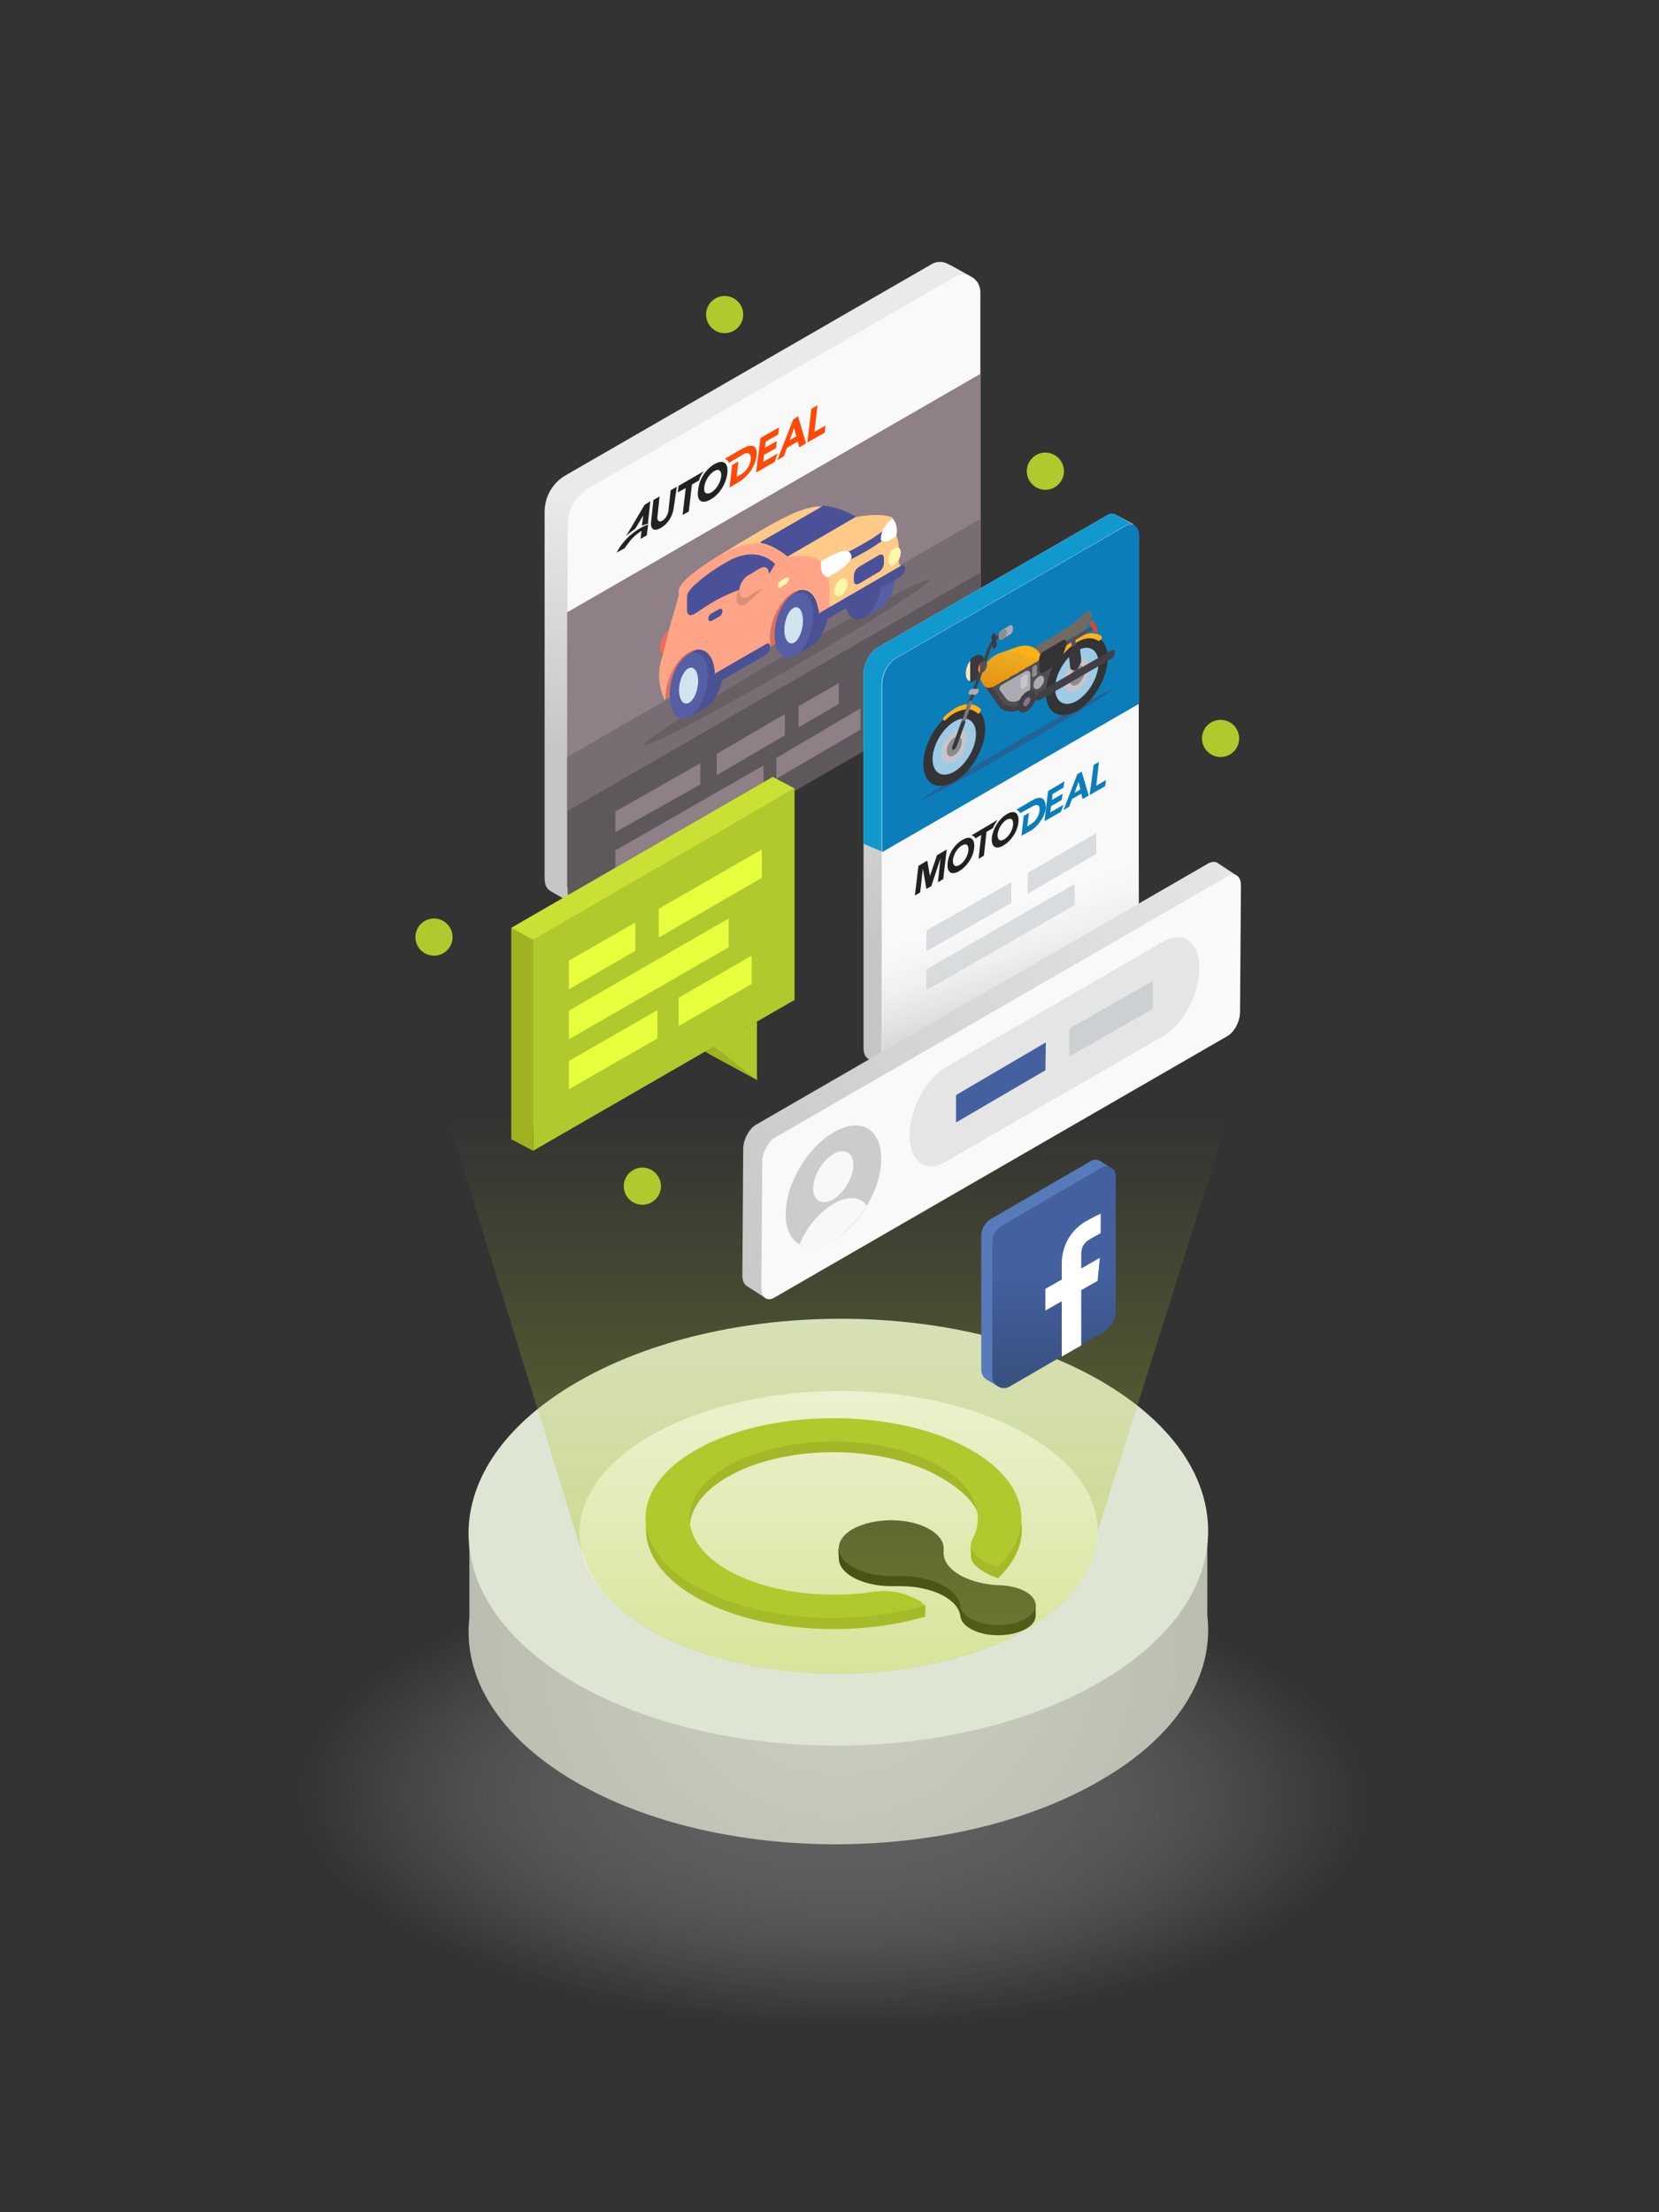 <?xml version="1.0" encoding="utf-8"?>
<!-- Generator: Adobe Illustrator 21.0.2, SVG Export Plug-In . SVG Version: 6.00 Build 0)  -->
<svg version="1.1" id="Layer_1" xmlns="http://www.w3.org/2000/svg" xmlns:xlink="http://www.w3.org/1999/xlink" x="0px" y="0px"
	 viewBox="0 0 375 500" style="enable-background:new 0 0 375 500;" xml:space="preserve">
<rect x="0" y="0" width="375" height="500" fill="#333333" stroke="none"/>
<style type="text/css">
	.st0{fill:url(#SVGID_1_);}
	.st1{fill:url(#SVGID_2_);}
	.st2{fill:#DFE5D3;}
	.st3{fill:#FDFEFF;}
	.st4{fill:#9FAF27;}
	.st5{fill:#070707;}
	.st6{fill:#B0C92C;}
	.st7{fill:#353534;}
	.st8{fill:url(#SVGID_3_);}
	.st9{fill:#A0B21F;}
	.st10{fill:url(#SVGID_4_);}
	.st11{fill:#F9F9F9;}
	.st12{fill:#8E8086;}
	.st13{fill:#776D72;}
	.st14{fill:#5E575B;}
	.st15{fill:#FE677D;}
	.st16{fill:#222222;}
	.st17{fill:#FF4906;}
	.st18{opacity:0.62;fill:#5E575B;}
	.st19{fill:#DB7163;}
	.st20{fill:#ED6C5F;}
	.st21{fill:#4A5195;}
	.st22{fill:#565EA4;}
	.st23{fill:#D1E3ED;}
	.st24{fill:#E9D7A5;}
	.st25{fill:#FFC988;}
	.st26{fill:#FFA486;}
	.st27{fill:#4A5198;}
	.st28{opacity:0.2;fill:#403F3D;enable-background:new    ;}
	.st29{fill:#FFF7A9;}
	.st30{fill:#FFFFFF;}
	.st31{fill:url(#SVGID_5_);}
	.st32{fill:#1199CE;}
	.st33{fill:#0B7EB9;}
	.st34{opacity:0.5;fill:#3F4572;}
	.st35{fill:#343335;}
	.st36{fill:#4F4E51;}
	.st37{fill:#423F47;}
	.st38{fill:#726A61;}
	.st39{clip-path:url(#SVGID_7_);fill:#F38D07;}
	.st40{clip-path:url(#SVGID_7_);fill:#F38E07;}
	.st41{clip-path:url(#SVGID_7_);fill:#F48F08;}
	.st42{clip-path:url(#SVGID_7_);fill:#F49008;}
	.st43{clip-path:url(#SVGID_7_);fill:#F49108;}
	.st44{clip-path:url(#SVGID_7_);fill:#F59209;}
	.st45{clip-path:url(#SVGID_7_);fill:#F59309;}
	.st46{clip-path:url(#SVGID_7_);fill:#F5940A;}
	.st47{clip-path:url(#SVGID_7_);fill:#F6950A;}
	.st48{clip-path:url(#SVGID_7_);fill:#F6970B;}
	.st49{clip-path:url(#SVGID_7_);fill:#F6980B;}
	.st50{clip-path:url(#SVGID_7_);fill:#F7990B;}
	.st51{clip-path:url(#SVGID_7_);fill:#F79A0C;}
	.st52{clip-path:url(#SVGID_7_);fill:#F79B0C;}
	.st53{clip-path:url(#SVGID_7_);fill:#F89C0D;}
	.st54{clip-path:url(#SVGID_7_);fill:#F89D0D;}
	.st55{clip-path:url(#SVGID_7_);fill:#F89E0D;}
	.st56{clip-path:url(#SVGID_7_);fill:#F99F0E;}
	.st57{clip-path:url(#SVGID_7_);fill:#F9A00E;}
	.st58{clip-path:url(#SVGID_7_);fill:#F9A10F;}
	.st59{clip-path:url(#SVGID_7_);fill:#FAA20F;}
	.st60{clip-path:url(#SVGID_7_);fill:#FAA30F;}
	.st61{clip-path:url(#SVGID_7_);fill:#FBA410;}
	.st62{clip-path:url(#SVGID_7_);fill:#FBA510;}
	.st63{clip-path:url(#SVGID_7_);fill:#FBA611;}
	.st64{clip-path:url(#SVGID_7_);fill:#FCA711;}
	.st65{clip-path:url(#SVGID_7_);fill:#FCA811;}
	.st66{clip-path:url(#SVGID_7_);fill:#FCA912;}
	.st67{clip-path:url(#SVGID_7_);fill:#FDAA12;}
	.st68{clip-path:url(#SVGID_7_);fill:#FDAB13;}
	.st69{clip-path:url(#SVGID_7_);fill:#FDAC13;}
	.st70{clip-path:url(#SVGID_7_);fill:#FEAD13;}
	.st71{clip-path:url(#SVGID_7_);fill:#FEAE14;}
	.st72{clip-path:url(#SVGID_7_);fill:#FEAF14;}
	.st73{clip-path:url(#SVGID_7_);fill:#FFB015;}
	.st74{clip-path:url(#SVGID_7_);fill:#FFB115;}
	.st75{fill:#F4E9B8;}
	.st76{fill:#3B383F;}
	.st77{opacity:0.6;}
	.st78{fill:#C6C4CC;}
	.st79{fill:#8C8C8C;}
	.st80{fill:#FFB115;}
	.st81{fill:#ACAAB2;}
	.st82{fill:#FF8F15;}
	.st83{fill:#544F5B;}
	.st84{fill:#38353D;}
	.st85{fill:#7D7A84;}
	.st86{fill:#797684;}
	.st87{fill:#E0452B;}
	.st88{fill:#212120;}
	.st89{opacity:0.4;fill:#A7B3B7;}
	.st90{fill:url(#SVGID_8_);}
	.st91{fill:#E8FF3E;}
	.st92{fill:#CBE034;}
	.st93{fill:url(#SVGID_9_);}
	.st94{fill:#E5E5E5;}
	.st95{fill:#44609F;}
	.st96{fill:#CCCCCC;}
	.st97{fill:#F7F8F9;}
	.st98{fill:#567ABA;}
	.st99{fill:url(#SVGID_10_);}
	.st100{fill:url(#SVGID_11_);}
	.st101{clip-path:url(#SVGID_13_);fill:#FFA113;}
	.st102{clip-path:url(#SVGID_13_);fill:#FFA012;}
	.st103{clip-path:url(#SVGID_13_);fill:#FF9F12;}
	.st104{clip-path:url(#SVGID_13_);fill:#FF9E11;}
	.st105{clip-path:url(#SVGID_13_);fill:#FF9D11;}
	.st106{clip-path:url(#SVGID_13_);fill:#FF9C10;}
	.st107{clip-path:url(#SVGID_13_);fill:#FF9B10;}
	.st108{clip-path:url(#SVGID_13_);fill:#FF9A0F;}
	.st109{clip-path:url(#SVGID_13_);fill:#FF990E;}
	.st110{clip-path:url(#SVGID_13_);fill:#FF980E;}
	.st111{clip-path:url(#SVGID_13_);fill:#FF970D;}
	.st112{clip-path:url(#SVGID_13_);fill:#FF950D;}
	.st113{clip-path:url(#SVGID_13_);fill:#FF940C;}
	.st114{clip-path:url(#SVGID_13_);fill:#FF930C;}
	.st115{clip-path:url(#SVGID_13_);fill:#FF920B;}
	.st116{clip-path:url(#SVGID_13_);fill:#FF910A;}
	.st117{clip-path:url(#SVGID_13_);fill:#FF900A;}
	.st118{clip-path:url(#SVGID_13_);fill:#FF8F09;}
	.st119{clip-path:url(#SVGID_13_);fill:#FF8E09;}
	.st120{clip-path:url(#SVGID_13_);fill:#FF8D08;}
	.st121{clip-path:url(#SVGID_13_);fill:#FF8C08;}
	.st122{clip-path:url(#SVGID_13_);fill:#FF8B07;}
	.st123{clip-path:url(#SVGID_15_);fill:#FFA113;}
	.st124{clip-path:url(#SVGID_15_);fill:#FFA012;}
	.st125{clip-path:url(#SVGID_15_);fill:#FF9F12;}
	.st126{clip-path:url(#SVGID_15_);fill:#FF9E11;}
	.st127{clip-path:url(#SVGID_15_);fill:#FF9D11;}
	.st128{clip-path:url(#SVGID_15_);fill:#FF9C10;}
	.st129{clip-path:url(#SVGID_15_);fill:#FF9B10;}
	.st130{clip-path:url(#SVGID_15_);fill:#FF9A0F;}
	.st131{clip-path:url(#SVGID_15_);fill:#FF990E;}
	.st132{clip-path:url(#SVGID_15_);fill:#FF980E;}
	.st133{clip-path:url(#SVGID_15_);fill:#FF970D;}
	.st134{clip-path:url(#SVGID_15_);fill:#FF950D;}
	.st135{clip-path:url(#SVGID_15_);fill:#FF940C;}
	.st136{clip-path:url(#SVGID_15_);fill:#FF930C;}
	.st137{clip-path:url(#SVGID_15_);fill:#FF920B;}
	.st138{clip-path:url(#SVGID_15_);fill:#FF910A;}
	.st139{clip-path:url(#SVGID_15_);fill:#FF900A;}
	.st140{clip-path:url(#SVGID_15_);fill:#FF8F09;}
	.st141{clip-path:url(#SVGID_15_);fill:#FF8E09;}
	.st142{clip-path:url(#SVGID_15_);fill:#FF8D08;}
	.st143{clip-path:url(#SVGID_15_);fill:#FF8C08;}
	.st144{clip-path:url(#SVGID_15_);fill:#FF8B07;}
	.st145{fill:#FFBE2C;}
	.st146{opacity:0.3;fill:url(#SVGID_16_);}
	.st147{opacity:0.3;}
	.st148{clip-path:url(#SVGID_18_);fill:#C16000;}
	.st149{clip-path:url(#SVGID_20_);fill:#C6C6C6;}
	.st150{clip-path:url(#SVGID_20_);fill:#C7C7C7;}
	.st151{clip-path:url(#SVGID_20_);fill:#C8C8C8;}
	.st152{clip-path:url(#SVGID_20_);fill:#C9C9C9;}
	.st153{clip-path:url(#SVGID_20_);fill:#CACACA;}
	.st154{clip-path:url(#SVGID_20_);fill:#CBCBCB;}
	.st155{clip-path:url(#SVGID_20_);fill:#CCCCCC;}
	.st156{clip-path:url(#SVGID_20_);fill:#CDCDCD;}
	.st157{clip-path:url(#SVGID_20_);fill:#CECECE;}
	.st158{clip-path:url(#SVGID_20_);fill:#CFCFCF;}
	.st159{clip-path:url(#SVGID_20_);fill:#D0D0D0;}
	.st160{clip-path:url(#SVGID_20_);fill:#D1D1D1;}
	.st161{clip-path:url(#SVGID_20_);fill:#D2D2D2;}
	.st162{clip-path:url(#SVGID_20_);fill:#D3D3D3;}
	.st163{clip-path:url(#SVGID_20_);fill:#D4D4D4;}
	.st164{clip-path:url(#SVGID_20_);fill:#D5D5D5;}
	.st165{clip-path:url(#SVGID_20_);fill:#D6D6D6;}
	.st166{clip-path:url(#SVGID_20_);fill:#D7D7D7;}
	.st167{clip-path:url(#SVGID_20_);fill:#D9D9D9;}
	.st168{clip-path:url(#SVGID_20_);fill:#DADADA;}
	.st169{clip-path:url(#SVGID_20_);fill:#DBDBDB;}
	.st170{clip-path:url(#SVGID_20_);fill:#DCDCDC;}
	.st171{clip-path:url(#SVGID_20_);fill:#DDDDDD;}
	.st172{clip-path:url(#SVGID_20_);fill:#DEDEDE;}
	.st173{clip-path:url(#SVGID_20_);fill:#DFDFDF;}
	.st174{clip-path:url(#SVGID_20_);fill:#E0E0E0;}
	.st175{clip-path:url(#SVGID_20_);fill:#E1E1E1;}
	.st176{clip-path:url(#SVGID_20_);fill:#E2E2E2;}
	.st177{clip-path:url(#SVGID_20_);fill:#E3E3E3;}
	.st178{clip-path:url(#SVGID_20_);fill:#E4E4E4;}
	.st179{clip-path:url(#SVGID_20_);fill:#E5E5E5;}
	.st180{clip-path:url(#SVGID_20_);fill:#E6E6E6;}
	.st181{clip-path:url(#SVGID_20_);fill:#E7E7E7;}
	.st182{clip-path:url(#SVGID_20_);fill:#E8E8E8;}
	.st183{clip-path:url(#SVGID_20_);fill:#E9E9E9;}
	.st184{clip-path:url(#SVGID_20_);fill:#EAEAEA;}
	.st185{clip-path:url(#SVGID_22_);fill:#FFA113;}
	.st186{clip-path:url(#SVGID_22_);fill:#FFA012;}
	.st187{clip-path:url(#SVGID_22_);fill:#FF9F12;}
	.st188{clip-path:url(#SVGID_22_);fill:#FF9E11;}
	.st189{clip-path:url(#SVGID_22_);fill:#FF9D11;}
	.st190{clip-path:url(#SVGID_22_);fill:#FF9C10;}
	.st191{clip-path:url(#SVGID_22_);fill:#FF9B10;}
	.st192{clip-path:url(#SVGID_22_);fill:#FF9A0F;}
	.st193{clip-path:url(#SVGID_22_);fill:#FF990E;}
	.st194{clip-path:url(#SVGID_22_);fill:#FF980E;}
	.st195{clip-path:url(#SVGID_22_);fill:#FF970D;}
	.st196{clip-path:url(#SVGID_22_);fill:#FF950D;}
	.st197{clip-path:url(#SVGID_22_);fill:#FF940C;}
	.st198{clip-path:url(#SVGID_22_);fill:#FF930C;}
	.st199{clip-path:url(#SVGID_22_);fill:#FF920B;}
	.st200{clip-path:url(#SVGID_22_);fill:#FF910A;}
	.st201{clip-path:url(#SVGID_22_);fill:#FF900A;}
	.st202{clip-path:url(#SVGID_22_);fill:#FF8F09;}
	.st203{clip-path:url(#SVGID_22_);fill:#FF8E09;}
	.st204{clip-path:url(#SVGID_22_);fill:#FF8D08;}
	.st205{clip-path:url(#SVGID_22_);fill:#FF8C08;}
	.st206{clip-path:url(#SVGID_22_);fill:#FF8B07;}
	.st207{fill:#A2A3A2;}
	.st208{clip-path:url(#SVGID_24_);fill:#C6C6C6;}
	.st209{clip-path:url(#SVGID_24_);fill:#C7C7C7;}
	.st210{clip-path:url(#SVGID_24_);fill:#C8C8C8;}
	.st211{clip-path:url(#SVGID_24_);fill:#C9C9C9;}
	.st212{clip-path:url(#SVGID_24_);fill:#CACACA;}
	.st213{clip-path:url(#SVGID_24_);fill:#CBCBCB;}
	.st214{clip-path:url(#SVGID_24_);fill:#CCCCCC;}
	.st215{clip-path:url(#SVGID_24_);fill:#CDCDCD;}
	.st216{clip-path:url(#SVGID_24_);fill:#CECECE;}
	.st217{clip-path:url(#SVGID_24_);fill:#CFCFCF;}
	.st218{clip-path:url(#SVGID_24_);fill:#D0D0D0;}
	.st219{clip-path:url(#SVGID_24_);fill:#D1D1D1;}
	.st220{clip-path:url(#SVGID_24_);fill:#D2D2D2;}
	.st221{clip-path:url(#SVGID_24_);fill:#D3D3D3;}
	.st222{clip-path:url(#SVGID_24_);fill:#D4D4D4;}
	.st223{clip-path:url(#SVGID_24_);fill:#D5D5D5;}
	.st224{clip-path:url(#SVGID_24_);fill:#D6D6D6;}
	.st225{clip-path:url(#SVGID_24_);fill:#D7D7D7;}
	.st226{clip-path:url(#SVGID_24_);fill:#D9D9D9;}
	.st227{clip-path:url(#SVGID_24_);fill:#DADADA;}
	.st228{clip-path:url(#SVGID_24_);fill:#DBDBDB;}
	.st229{clip-path:url(#SVGID_24_);fill:#DCDCDC;}
	.st230{clip-path:url(#SVGID_24_);fill:#DDDDDD;}
	.st231{clip-path:url(#SVGID_24_);fill:#DEDEDE;}
	.st232{clip-path:url(#SVGID_24_);fill:#DFDFDF;}
	.st233{clip-path:url(#SVGID_24_);fill:#E0E0E0;}
	.st234{clip-path:url(#SVGID_24_);fill:#E1E1E1;}
	.st235{clip-path:url(#SVGID_24_);fill:#E2E2E2;}
	.st236{clip-path:url(#SVGID_24_);fill:#E3E3E3;}
	.st237{clip-path:url(#SVGID_24_);fill:#E4E4E4;}
	.st238{clip-path:url(#SVGID_24_);fill:#E5E5E5;}
	.st239{clip-path:url(#SVGID_24_);fill:#E6E6E6;}
	.st240{clip-path:url(#SVGID_24_);fill:#E7E7E7;}
	.st241{clip-path:url(#SVGID_24_);fill:#E8E8E8;}
	.st242{clip-path:url(#SVGID_24_);fill:#E9E9E9;}
	.st243{clip-path:url(#SVGID_24_);fill:#EAEAEA;}
	.st244{clip-path:url(#SVGID_26_);fill:#FFA113;}
	.st245{clip-path:url(#SVGID_26_);fill:#FFA012;}
	.st246{clip-path:url(#SVGID_26_);fill:#FF9F12;}
	.st247{clip-path:url(#SVGID_26_);fill:#FF9E11;}
	.st248{clip-path:url(#SVGID_26_);fill:#FF9D11;}
	.st249{clip-path:url(#SVGID_26_);fill:#FF9C10;}
	.st250{clip-path:url(#SVGID_26_);fill:#FF9B10;}
	.st251{clip-path:url(#SVGID_26_);fill:#FF9A0F;}
	.st252{clip-path:url(#SVGID_26_);fill:#FF990E;}
	.st253{clip-path:url(#SVGID_26_);fill:#FF980E;}
	.st254{clip-path:url(#SVGID_26_);fill:#FF970D;}
	.st255{clip-path:url(#SVGID_26_);fill:#FF950D;}
	.st256{clip-path:url(#SVGID_26_);fill:#FF940C;}
	.st257{clip-path:url(#SVGID_26_);fill:#FF930C;}
	.st258{clip-path:url(#SVGID_26_);fill:#FF920B;}
	.st259{clip-path:url(#SVGID_26_);fill:#FF910A;}
	.st260{clip-path:url(#SVGID_26_);fill:#FF900A;}
	.st261{clip-path:url(#SVGID_26_);fill:#FF8F09;}
	.st262{clip-path:url(#SVGID_26_);fill:#FF8E09;}
	.st263{clip-path:url(#SVGID_26_);fill:#FF8D08;}
	.st264{clip-path:url(#SVGID_26_);fill:#FF8C08;}
	.st265{clip-path:url(#SVGID_26_);fill:#FF8B07;}
	.st266{clip-path:url(#SVGID_28_);fill:#C6C6C6;}
	.st267{clip-path:url(#SVGID_28_);fill:#C7C7C7;}
	.st268{clip-path:url(#SVGID_28_);fill:#C8C8C8;}
	.st269{clip-path:url(#SVGID_28_);fill:#C9C9C9;}
	.st270{clip-path:url(#SVGID_28_);fill:#CACACA;}
	.st271{clip-path:url(#SVGID_28_);fill:#CBCBCB;}
	.st272{clip-path:url(#SVGID_28_);fill:#CCCCCC;}
	.st273{clip-path:url(#SVGID_28_);fill:#CDCDCD;}
	.st274{clip-path:url(#SVGID_28_);fill:#CECECE;}
	.st275{clip-path:url(#SVGID_28_);fill:#CFCFCF;}
	.st276{clip-path:url(#SVGID_28_);fill:#D0D0D0;}
	.st277{clip-path:url(#SVGID_28_);fill:#D1D1D1;}
	.st278{clip-path:url(#SVGID_28_);fill:#D2D2D2;}
	.st279{clip-path:url(#SVGID_28_);fill:#D3D3D3;}
	.st280{clip-path:url(#SVGID_28_);fill:#D4D4D4;}
	.st281{clip-path:url(#SVGID_28_);fill:#D5D5D5;}
	.st282{clip-path:url(#SVGID_28_);fill:#D6D6D6;}
	.st283{clip-path:url(#SVGID_28_);fill:#D7D7D7;}
	.st284{clip-path:url(#SVGID_28_);fill:#D9D9D9;}
	.st285{clip-path:url(#SVGID_28_);fill:#DADADA;}
	.st286{clip-path:url(#SVGID_28_);fill:#DBDBDB;}
	.st287{clip-path:url(#SVGID_28_);fill:#DCDCDC;}
	.st288{clip-path:url(#SVGID_28_);fill:#DDDDDD;}
	.st289{clip-path:url(#SVGID_28_);fill:#DEDEDE;}
	.st290{clip-path:url(#SVGID_28_);fill:#DFDFDF;}
	.st291{clip-path:url(#SVGID_28_);fill:#E0E0E0;}
	.st292{clip-path:url(#SVGID_28_);fill:#E1E1E1;}
	.st293{clip-path:url(#SVGID_28_);fill:#E2E2E2;}
	.st294{clip-path:url(#SVGID_28_);fill:#E3E3E3;}
	.st295{clip-path:url(#SVGID_28_);fill:#E4E4E4;}
	.st296{clip-path:url(#SVGID_28_);fill:#E5E5E5;}
	.st297{clip-path:url(#SVGID_28_);fill:#E6E6E6;}
	.st298{clip-path:url(#SVGID_28_);fill:#E7E7E7;}
	.st299{clip-path:url(#SVGID_28_);fill:#E8E8E8;}
	.st300{clip-path:url(#SVGID_28_);fill:#E9E9E9;}
	.st301{clip-path:url(#SVGID_28_);fill:#EAEAEA;}
	.st302{clip-path:url(#SVGID_30_);fill:#FFA113;}
	.st303{clip-path:url(#SVGID_30_);fill:#FFA012;}
	.st304{clip-path:url(#SVGID_30_);fill:#FF9F12;}
	.st305{clip-path:url(#SVGID_30_);fill:#FF9E11;}
	.st306{clip-path:url(#SVGID_30_);fill:#FF9D11;}
	.st307{clip-path:url(#SVGID_30_);fill:#FF9C10;}
	.st308{clip-path:url(#SVGID_30_);fill:#FF9B10;}
	.st309{clip-path:url(#SVGID_30_);fill:#FF9A0F;}
	.st310{clip-path:url(#SVGID_30_);fill:#FF990E;}
	.st311{clip-path:url(#SVGID_30_);fill:#FF980E;}
	.st312{clip-path:url(#SVGID_30_);fill:#FF970D;}
	.st313{clip-path:url(#SVGID_30_);fill:#FF950D;}
	.st314{clip-path:url(#SVGID_30_);fill:#FF940C;}
	.st315{clip-path:url(#SVGID_30_);fill:#FF930C;}
	.st316{clip-path:url(#SVGID_30_);fill:#FF920B;}
	.st317{clip-path:url(#SVGID_30_);fill:#FF910A;}
	.st318{clip-path:url(#SVGID_30_);fill:#FF900A;}
	.st319{clip-path:url(#SVGID_30_);fill:#FF8F09;}
	.st320{clip-path:url(#SVGID_30_);fill:#FF8E09;}
	.st321{clip-path:url(#SVGID_30_);fill:#FF8D08;}
	.st322{clip-path:url(#SVGID_30_);fill:#FF8C08;}
	.st323{clip-path:url(#SVGID_30_);fill:#FF8B07;}
	.st324{clip-path:url(#SVGID_32_);fill:#C6C6C6;}
	.st325{clip-path:url(#SVGID_32_);fill:#C7C7C7;}
	.st326{clip-path:url(#SVGID_32_);fill:#C8C8C8;}
	.st327{clip-path:url(#SVGID_32_);fill:#C9C9C9;}
	.st328{clip-path:url(#SVGID_32_);fill:#CACACA;}
	.st329{clip-path:url(#SVGID_32_);fill:#CBCBCB;}
	.st330{clip-path:url(#SVGID_32_);fill:#CCCCCC;}
	.st331{clip-path:url(#SVGID_32_);fill:#CDCDCD;}
	.st332{clip-path:url(#SVGID_32_);fill:#CECECE;}
	.st333{clip-path:url(#SVGID_32_);fill:#CFCFCF;}
	.st334{clip-path:url(#SVGID_32_);fill:#D0D0D0;}
	.st335{clip-path:url(#SVGID_32_);fill:#D1D1D1;}
	.st336{clip-path:url(#SVGID_32_);fill:#D2D2D2;}
	.st337{clip-path:url(#SVGID_32_);fill:#D3D3D3;}
	.st338{clip-path:url(#SVGID_32_);fill:#D4D4D4;}
	.st339{clip-path:url(#SVGID_32_);fill:#D5D5D5;}
	.st340{clip-path:url(#SVGID_32_);fill:#D6D6D6;}
	.st341{clip-path:url(#SVGID_32_);fill:#D7D7D7;}
	.st342{clip-path:url(#SVGID_32_);fill:#D9D9D9;}
	.st343{clip-path:url(#SVGID_32_);fill:#DADADA;}
	.st344{clip-path:url(#SVGID_32_);fill:#DBDBDB;}
	.st345{clip-path:url(#SVGID_32_);fill:#DCDCDC;}
	.st346{clip-path:url(#SVGID_32_);fill:#DDDDDD;}
	.st347{clip-path:url(#SVGID_32_);fill:#DEDEDE;}
	.st348{clip-path:url(#SVGID_32_);fill:#DFDFDF;}
	.st349{clip-path:url(#SVGID_32_);fill:#E0E0E0;}
	.st350{clip-path:url(#SVGID_32_);fill:#E1E1E1;}
	.st351{clip-path:url(#SVGID_32_);fill:#E2E2E2;}
	.st352{clip-path:url(#SVGID_32_);fill:#E3E3E3;}
	.st353{clip-path:url(#SVGID_32_);fill:#E4E4E4;}
	.st354{clip-path:url(#SVGID_32_);fill:#E5E5E5;}
	.st355{clip-path:url(#SVGID_32_);fill:#E6E6E6;}
	.st356{clip-path:url(#SVGID_32_);fill:#E7E7E7;}
	.st357{clip-path:url(#SVGID_32_);fill:#E8E8E8;}
	.st358{clip-path:url(#SVGID_32_);fill:#E9E9E9;}
	.st359{clip-path:url(#SVGID_32_);fill:#EAEAEA;}
	.st360{fill:#474945;}
	.st361{fill:#F60000;}
	.st362{fill:#72675B;}
	.st363{fill:#6DAD18;}
	.st364{fill:#7ED322;}
	.st365{opacity:0.4;}
	.st366{fill:url(#SVGID_33_);}
	.st367{fill:url(#SVGID_34_);}
	.st368{fill:#BFE795;}
	.st369{fill:#9FC976;}
	.st370{fill:#E4CF52;}
	.st371{fill:#DDB74E;}
	.st372{fill:#C68E48;}
	.st373{fill:#C25C4F;}
	.st374{fill:#A4525F;}
	.st375{fill:#A24F88;}
	.st376{fill:#835A9B;}
	.st377{fill:#5B5A9A;}
	.st378{fill:#40517D;}
	.st379{fill:#233851;}
	.st380{fill:#E47700;}
	.st381{fill:#F08D00;}
	.st382{fill:#FFB700;}
	.st383{fill:#FFDA99;}
	.st384{opacity:0.8;}
	.st385{fill:#5B5249;}
	.st386{fill:none;stroke:#8A8C7C;stroke-miterlimit:10;}
	.st387{fill:url(#SVGID_35_);}
	.st388{fill:url(#SVGID_36_);}
	.st389{fill:url(#SVGID_37_);}
	.st390{opacity:0.57;fill:url(#SVGID_38_);}
	.st391{fill:url(#SVGID_39_);}
	.st392{fill:url(#SVGID_40_);}
	.st393{fill:url(#SVGID_41_);}
	.st394{opacity:0.57;fill:url(#SVGID_42_);}
	.st395{fill:url(#SVGID_43_);}
	.st396{fill:url(#SVGID_44_);}
	.st397{fill:url(#SVGID_45_);}
	.st398{opacity:0.57;fill:url(#SVGID_46_);}
	.st399{fill:#172D5E;}
	.st400{fill:#004061;}
	.st401{fill:url(#SVGID_47_);}
	.st402{fill:url(#SVGID_48_);}
	.st403{fill:#F9AD87;}
	.st404{fill:#F49D7A;}
	.st405{fill:url(#SVGID_49_);}
	.st406{fill:#1B1C28;}
</style>
<g>
	
		<radialGradient id="SVGID_1_" cx="188.596" cy="359.73" r="120.824" gradientTransform="matrix(1 1.058856e-02 -2.525586e-03 0.429 0.914 249.769)" gradientUnits="userSpaceOnUse">
		<stop  offset="0" style="stop-color:#808080;stop-opacity:0.55"/>
		<stop  offset="0.459" style="stop-color:#B3B3B3;stop-opacity:0.3"/>
		<stop  offset="0.8" style="stop-color:#E6E6E6;stop-opacity:0.1"/>
		<stop  offset="1" style="stop-color:#E6E6E6;stop-opacity:0"/>
	</radialGradient>
	<ellipse class="st0" cx="188.6" cy="406" rx="140" ry="69"/>
	<radialGradient id="SVGID_2_" cx="189.591" cy="368.668" r="92.356" gradientUnits="userSpaceOnUse">
		<stop  offset="0" style="stop-color:#CCD1C1"/>
		<stop  offset="1" style="stop-color:#B8BCAF"/>
	</radialGradient>
	<path class="st1" d="M272.9,365.1v-16.8h-7.3c-4-5-9.6-9.8-16.8-13.9c-32.5-18.8-85.4-18.7-118.2,0.2c-7.1,4.1-12.6,8.7-16.7,13.7
		h-7.8v17.4c-1.5,13.3,6.5,26.9,24.1,37.1c32.5,18.8,85.4,18.7,118.2-0.2C266.3,392.4,274.5,378.6,272.9,365.1z"/>
	<path class="st2" d="M248.8,312.1c32.5,18.8,32.4,49.3-0.4,68.2s-85.6,19-118.2,0.2c-32.5-18.8-32.4-49.3,0.4-68.2
		C163.4,293.4,216.3,293.3,248.8,312.1z"/>
	<path class="st3" d="M231.1,323.7c22.8,12.4,22.7,32.6-0.3,45.1c-22.9,12.5-60,12.6-82.8,0.1c-22.8-12.4-22.7-32.6,0.3-45.1
		S208.3,311.2,231.1,323.7z"/>
	<g>
		<path class="st4" d="M209.2,362.8c0,0-4.1,0.1-5.2-0.2c-2-0.6-4.4-0.8-6.7-0.4c-11.5,1.7-24.4,0-33.1-5.1
			c-11.2-6.6-11.1-16.8,0.3-23.3c12.6-7.3,34-7.4,47-0.5c8.6,4.6,12.8,10.4,8,15.9c-0.2,0.3,0,2,0,2.5c0,0.9,0.3,1.5,1.2,2.3
			c0.6,0.6,1.4,1.1,2.3,1.6c0.9,0.5,1.8,0.8,2.6,1.1c9.4-8.9,6.5-20.6-8.7-27.9c-16.1-7.7-40.9-7.7-57,0.1
			c-18,8.7-18.5,23.7-1.5,32.7c13.7,7.3,34.6,8.5,50.7,3.8C209.2,364.2,209.2,362.8,209.2,362.8z"/>
		<path class="st5" d="M234.1,365.2c0-0.6,0-1.2,0-2.4c0-2-4.6-2-7.9-2.1c0,0,0,0,0,0c-7.2-0.2-12.9-3.4-12.9-7.3l0-1.4
			c-0.4-3.3-5.5-6-11.8-6c-3.3,0-6.2,0.7-8.4,1.8c-1.6,0.9-3,0.8-3.5,2c-0.2,0.4,0,2,0,2.4c0,3.4,5,6.1,11.2,6.3l2.7,0
			c7.3,0,13.2,3,13.6,6.9l0,0c0.3,2.3,4,4.2,8.5,4.2c2.3,0,4.5-0.5,6-1.3C233.1,367.6,234.1,366.4,234.1,365.2z"/>
		<path class="st6" d="M207.1,361.4c-1-0.5-2-0.9-3.1-1.2c-2-0.6-4.4-0.8-6.7-0.4c-11.5,1.7-24.4,0-33.1-5.1
			c-11.2-6.6-11.1-16.8,0.3-23.3c12.6-7.3,34-7.4,47-0.5c8.6,4.6,11.4,11.2,8.3,17c-0.6,1.2-0.4,2.5,0.8,3.6
			c0.6,0.6,1.4,1.1,2.3,1.6c0.9,0.5,1.8,0.8,2.6,1.1c9.4-8.9,6.5-20.6-8.7-27.9c-16.1-7.7-40.9-7.7-57,0.1
			c-18,8.7-18.5,23.7-1.5,32.7c13.7,7.3,34.6,8.5,50.7,3.8C208.6,362.3,208,361.8,207.1,361.4z"/>
		<path class="st7" d="M234.1,362.8c0-2.4-3.5-4.3-7.9-4.5c0,0,0,0,0,0c-7.2-0.2-12.9-3.4-12.9-7.3l0-1.4c-0.4-3.3-5.5-6-11.8-6
			c-3.3,0-6.2,0.7-8.4,1.8c-2.1,1.1-3.5,2.7-3.5,4.5c0,3.4,5,6.1,11.2,6.3l2.7,0c7.3,0,13.2,3,13.6,6.9l0,0c0.3,2.3,4,4.2,8.5,4.2
			c2.3,0,4.5-0.5,6-1.3C233.1,365.1,234.1,364,234.1,362.8z"/>
	</g>
	<linearGradient id="SVGID_3_" gradientUnits="userSpaceOnUse" x1="189.582" y1="514.702" x2="189.582" y2="214.028">
		<stop  offset="0" style="stop-color:#B0C92C"/>
		<stop  offset="0.871" style="stop-color:#B0C92C;stop-opacity:0"/>
	</linearGradient>
	<path class="st8" d="M290.2,212.6L290.2,212.6c4.2-16.6-5.2-33.9-28.5-46.6c-39.6-21.5-103.9-21.4-143.7,0.2
		c-22.4,12.2-32.2,28.6-29.6,44.5c0.4,2.3,1.1,4.7,2,7l41.2,133.5l0.1,0c1.8,6.5,7.2,12.8,16.3,17.8c22.8,12.4,59.9,12.4,82.8-0.1
		c11.5-6.3,17.3-14.5,17.3-22.7l0,0l41-130C289.5,214.9,289.9,213.7,290.2,212.6L290.2,212.6z"/>
	<polygon class="st9" points="154.9,234.8 160.4,238.3 171.1,244.1 167,227.8 	"/>
	<polygon class="st6" points="161.3,236.5 171.1,244.1 171.1,230.9 	"/>
	<g>
		<linearGradient id="SVGID_4_" gradientUnits="userSpaceOnUse" x1="165.775" y1="172.911" x2="171.308" y2="115.993">
			<stop  offset="0" style="stop-color:#C6C6C6"/>
			<stop  offset="1" style="stop-color:#EAEAEA"/>
		</linearGradient>
		<path class="st10" d="M216.4,63.2l2.9-0.8l-4.5-2.5l-0.1,0c-1.2-0.8-2.7-1-4.1-0.2l-82.7,47.7c-3,1.7-4.8,4.9-4.8,8.3v82.7
			c0,1.5,0.4,2.5,1.5,3.1l5.4,3.1l-1-4.4l87.4-50.5V63.2z"/>
		<path class="st11" d="M221.6,146.7V66c0-3-3.2-4.9-5.8-3.4l-82.7,47.7c-3,1.7-4.8,4.9-4.8,8.3v81.9L221.6,146.7z"/>
		<polygon class="st12" points="128.2,138.4 221.6,84.5 221.6,146.7 128.2,200.6 		"/>
		<polygon class="st13" points="128.2,171.1 221.6,117.3 221.6,146.7 128.2,200.6 		"/>
		<path class="st14" d="M221.6,129.4l-93.3,53.9v18.1c0,3.1,3.4,5.1,6.1,3.5l83.3-48.1c2.4-1.4,3.9-4,3.9-6.7V129.4z"/>
		<path class="st15" d="M213.1,147.7l-11.6,6.7c-0.9,0.5-1.6,0.1-1.6-0.9v-5c0-1.1,0.7-2.3,1.6-2.8l11.6-6.7
			c0.9-0.5,1.6-0.1,1.6,0.9v5C214.8,145.9,214.1,147.2,213.1,147.7z"/>
		<g>
			<g>
				<g>
					<g>
						<path class="st16" d="M152.3,114.7c-0.2,1.8-1.2,3.6-2.9,4.6c-1.7,1-2.5,0.2-2.2-1.6l0.5-4.7l1.4-0.8l-0.5,4.6
							c-0.1,0.9,0.4,1.3,1.1,0.9c0.7-0.4,1.3-1.4,1.4-2.3l0.5-4.6l1.4-0.8L152.3,114.7z"/>
					</g>
				</g>
			</g>
			<g>
				<g>
					<g>
						<g>
							<g>
								<path class="st16" d="M161.5,104.9c1.9-1.1,3.2-0.4,2.9,2.1c-0.3,2.4-1.8,4.8-3.8,5.9c-1.9,1.1-3.2,0.4-2.8-2.1
									C158,108.3,159.6,106,161.5,104.9z M160.8,111.3c1.1-0.7,2-2.1,2.2-3.5c0.2-1.4-0.5-2-1.6-1.3s-2,2.1-2.2,3.5
									C159,111.4,159.6,111.9,160.8,111.3z"/>
							</g>
						</g>
					</g>
				</g>
			</g>
			<g>
				<g>
					<path class="st17" d="M171.9,99l4.2-2.4l-0.2,1.6l-2.8,1.6l-0.2,1.4l2.7-1.5l-0.2,1.6l-2.7,1.5l-0.2,1.6l3.3-1.9l-0.7,1.9
						l-4.2,2.4L171.9,99z"/>
				</g>
			</g>
			<g>
				<g>
					<path class="st17" d="M179.3,94.8l1.1-0.7l1.8,6.1l-1.5,0.9l-0.4-1.3l-2.4,1.4l-0.7,1.9l-1.5,0.9L179.3,94.8z M179.5,96.7
						l-1,2.8l1.5-0.9L179.5,96.7z"/>
				</g>
			</g>
			<g>
				<g>
					<path class="st17" d="M183.4,92.4l1.4-0.8l-0.7,6l2.5-1.4l-0.2,1.6l-3.9,2.2L183.4,92.4z"/>
				</g>
			</g>
			<g>
				<g>
					<path class="st17" d="M167.8,101.4l-4,2.3c0.4,0.1,0.7,0.4,1,0.9l2.2-1.3l0,0l0.8-0.5c1.1-0.7,2-0.5,1.9,1
						c-0.2,1.7-1.2,2.9-2.5,3.6l-0.7,0.4l0.4-3.5l-1.4,0.8l-0.6,5.1l2.2-1.3c1.8-1.1,3.6-3.3,3.9-5.8
						C171.3,100.4,169.8,100.3,167.8,101.4z"/>
				</g>
			</g>
			<g>
				<g>
					<g>
						<path class="st16" d="M159.1,106.5l-5.7,3.3l-0.2,1.5l1.8-1l-0.7,6.1l1.4-0.8l0.7-6.1l1.6-0.9
							C158.2,107.8,158.6,107.1,159.1,106.5z"/>
					</g>
				</g>
			</g>
			<g>
				<g>
					<g>
						<g>
							<path class="st16" d="M145.7,114.1l-4.2,7.1c0.7-0.7,1.4-1.2,2.1-1.7l1.8-3l-0.3,2.3c0.6-0.2,1.1-0.4,1.4-0.4
								c0-0.3,0-0.5,0-0.5l0.5-4.6L145.7,114.1L145.7,114.1z"/>
							<path class="st16" d="M143.3,120.3L143.3,120.3L143.3,120.3c-1.3,1-2.8,2.4-3.9,4.6l1.8-1c0,0,0.6-0.9,1.5-2
								c0.7-0.7,1.4-1.4,2.3-1.9v0.1l-0.2,1.7l1.4-0.8c0,0,0.2-1.5,0.3-2.4c0,0-0.1,0.1-0.1,0.1c0,0,0.1-0.1,0.1-0.1
								C146.5,118.5,145.1,119,143.3,120.3z"/>
						</g>
					</g>
				</g>
			</g>
		</g>
		<path class="st18" d="M210.1,131.1c0,1-14.4,10.2-32.3,20.5s-32.3,17.8-32.3,16.8s14.4-10.2,32.3-20.5S210.1,130,210.1,131.1z"/>
		<g>
			<polygon class="st19" points="155.4,144.9 149.7,154.6 150.3,158 161.9,152 174.1,146.2 175.7,145.2 185.6,139.5 185.6,128 			
				"/>
			<path class="st20" d="M153.5,144.3c-0.2,1.6-1.4,3.3-2.6,3.7c-1.2,0.4-1.9-0.5-1.7-2.2c0.2-1.6,1.4-3.3,2.6-3.7
				C153,141.7,153.7,142.7,153.5,144.3z"/>
			<g>
				<path class="st21" d="M187.4,136.3c0.2,3.8-1.6,8.2-4,9.7c-0.6,0.4-3.8,2.2-3.8,2.2s-0.8-3.5-0.9-6.3c-0.1-2.3,0.4-7.6,0.4-7.6
					s2.7-1.6,3.6-2.1C185.1,130.8,187.2,132.5,187.4,136.3z"/>
				<path class="st22" d="M179.1,134.4c2.4-1.5,4.5,0.3,4.7,4.1c0.2,3.8-1.6,8.2-4,9.7s-4.5-0.3-4.7-4.1
					C174.9,140.3,176.7,135.9,179.1,134.4z"/>
				<path class="st23" d="M179.2,137.5c1.2-0.8,2.2,0.3,2.3,2.5c0.1,2.1-0.8,4.5-1.9,5.2s-2.2-0.3-2.3-2.5
					C177.2,140.5,178.1,138.2,179.2,137.5z"/>
			</g>
			<g>
				<path class="st22" d="M202.6,128.5c0.1,3.6-1.5,7.7-3.8,9.1c-0.5,0.3-3.5,2-3.5,2s-0.7-3.3-0.8-6c-0.1-2.2,0.4-7.1,0.4-7.1
					s2.5-1.4,3.4-2C200.5,123.3,202.4,124.9,202.6,128.5z"/>
				<path class="st21" d="M194.8,126.5c2.2-1.4,4.2,0.3,4.4,3.9c0.2,3.6-1.5,7.7-3.8,9.1s-4.2-0.3-4.4-3.9
					C190.9,132,192.6,127.9,194.8,126.5z"/>
			</g>
			<path class="st24" d="M162.8,139.4c0,0.3-0.2,0.7-0.5,0.9l1.4-0.8c-0.3,0.2-0.5,0-0.5-0.3l0,0c0-0.3,0.2-0.7,0.5-0.9l-1.4,0.8
				C162.6,138.9,162.8,139,162.8,139.4L162.8,139.4z"/>
			<path class="st25" d="M203.2,127.6c0-0.5-0.1-0.4,0-2.9c0.1-2.5-0.8-4.1-0.8-4.1c0-1.8-0.1-3.5-1.1-3.8c-3.3-0.9-7.8,0.1-7.8,0.1
				s-5.4-3.1-9.7-2.3c-4.3,0.8-8.7,3.3-20.5,10.5c-11.8,7.2-9.7,8.6-9.8,9.2c-0.1,0.6-1.3,4.7-1.3,4.7c-0.8,2.4-2.3,9-2.3,9
				c-2.2,5.6,0.4,10.2,0.4,10.2c0-1.6,0.4-4.1,1.2-5.8c0.8-1.9,2-3.5,3.5-4.6c3-2.2,5.9-0.7,6.4,3.4c0.1,0.8,0.1,1.6,0,2.5l12.7-7.3
				c0-0.3-0.1-0.5-0.1-0.8c-0.5-4.1,1.6-9.1,4.6-11.3c2.8-2,5.5-0.9,6.2,2.6c0.3,0.9,0.5,1.9,0.5,3.1c5.4-3.1,16.7-9.6,17.3-10
				C204,128.9,203.7,127.3,203.2,127.6z"/>
			<g>
				<path class="st21" d="M163.6,150.2c0.2,3.8-1.6,8.2-4.1,9.7c-0.6,0.4-3.8,2.2-3.8,2.2s-0.7-3.5-0.9-6.4
					c-0.1-2.3,0.4-7.6,0.4-7.6s2.7-1.5,3.6-2.1C161.4,144.6,163.4,146.3,163.6,150.2z"/>
				<path class="st22" d="M155.4,148c2.4-1.5,4.5,0.4,4.6,4.2c0.2,3.9-1.6,8.2-4,9.7c-2.4,1.5-4.5-0.4-4.6-4.2
					C151.1,153.9,153,149.5,155.4,148z"/>
				<path class="st23" d="M155.5,151.1c1.2-0.7,2.2,0.4,2.3,2.5s-0.8,4.5-2,5.2c-1.2,0.7-2.2-0.4-2.3-2.5
					C153.4,154.2,154.3,151.9,155.5,151.1z"/>
			</g>
			<path class="st25" d="M185.6,127.7c0,0,5.4-2.1,10.8-5.4c5-3,5-3.7,5.8-4.1c-0.1-0.7-0.4-1.2-0.9-1.4c-3.3-0.9-7.8,0.1-7.8,0.1
				l-15.5,9L185.6,127.7z"/>
			<path class="st26" d="M187.5,136.7c0,0-0.1-0.4,0-2.9c0.1-2.5-0.8-4.1-0.8-4.1c0.2-5.5-8.7-3.8-8.7-3.8s-4.2-3.8-8.5-3
				c-1.8,0.3-3.7,1-6.2,2.2c-11.8,7.1-9.6,8.6-9.7,9.2s-1.3,4.7-1.3,4.7c-0.8,2.4-2.3,9-2.3,9c-2.2,5.6,0.3,10.2,0.4,10.2
				c-0.1-3.9,1.9-8.3,4.7-10.4c3-2.2,5.9-0.7,6.4,3.4c0.1,0.8,0.1,1.6,0,2.5l6.9-4l5.8-3.4c0-0.3-0.1-0.5-0.1-0.8
				c-0.5-4.1,1.6-9.1,4.6-11.3s5.9-0.7,6.4,3.4c0.1,0.8,0.1,1.6,0,2.5c1-0.6,1.3-0.7,2.6-1.5C188.3,138,187.5,136.7,187.5,136.7z"/>
			<path class="st21" d="M174.1,146.2c0,0.7-0.5,1.5-1,1.8l-11.1,6.4c-0.6,0.3-1,0.1-1-0.6l0,0c0-0.7,0.5-1.5,1-1.8l11.1-6.4
				C173.6,145.2,174.1,145.5,174.1,146.2L174.1,146.2z"/>
			<path class="st21" d="M204.6,128.5c0,0.7-0.5,1.5-1,1.8l-18.1,10.5c-0.6,0.3-1,0.1-1-0.6l0,0c0-0.7,0.5-1.5,1-1.8l18.1-10.5
				C204.2,127.6,204.6,127.8,204.6,128.5L204.6,128.5z"/>
			<path class="st27" d="M156.9,132.3c2.1-1.8,3.6-3.1,7.4-5.3c7.1-4.1,10.9,0.5,10.9,0.5l-2.9,4.7c0,0-5.9-0.1-14.9,6.3
				c-2.1,1.4-2.1-0.4-2.1-0.4s0-2.6,0-3.4C155.4,134,156,133.2,156.9,132.3z"/>
			<path class="st28" d="M173,129.9c0.4,1-0.2,2.8-1.3,3.8l-2.4,2.3c-1.1,1.1-2.3,1.1-2.7,0l0,0c-0.4-1,0.2-2.8,1.3-3.8l2.4-2.3
				C171.4,128.8,172.6,128.8,173,129.9L173,129.9z"/>
			<path class="st26" d="M173.8,129.7c0,1.3-0.9,3-2.1,3.6l-2.5,1.5c-1.2,0.7-2.1,0.1-2.1-1.2l0,0c0-1.3,0.9-3,2.1-3.6l2.5-1.5
				C172.9,127.8,173.8,128.3,173.8,129.7L173.8,129.7z"/>
			<path class="st27" d="M178,125.8l15.5-9c0,0-3.5-2.2-7.4-2.5l-14.2,8.2l0,0.2C175.2,123.3,178,125.8,178,125.8z"/>
			<path class="st27" d="M163.3,138.1c0,0.5-0.3,1.1-0.8,1.3l-1.6,0.9c-0.4,0.2-0.8,0-0.8-0.4l0,0c0-0.5,0.3-1.1,0.8-1.3l1.6-0.9
				C162.9,137.4,163.3,137.6,163.3,138.1L163.3,138.1z"/>
			<path class="st29" d="M178.3,130.9c0,0.4-0.3,0.9-0.6,1.1l-1.3,0.8c-0.3,0.2-0.6,0-0.6-0.4l0,0c0-0.4,0.3-0.9,0.6-1.1l1.3-0.8
				C178,130.4,178.3,130.5,178.3,130.9L178.3,130.9z"/>
			<path class="st27" d="M191.4,124.9c0,0,1.9-0.9,4.6-2.5c2.7-1.6,3.7-2.5,3.7-2.5l0.3,1.9c0,0-2,1.5-4.1,2.7
				c-2.1,1.2-4.6,2.5-4.6,2.5L191.4,124.9L191.4,124.9z"/>
			<path class="st30" d="M185.6,126.9c0,0,3.2-2.1,5.1-2.4c1.9-0.2,1.8,1.6,1.8,1.6s-1.2,2.5-5.4,4.3
				C187,130.4,185.2,130.3,185.6,126.9z"/>
			<path class="st30" d="M201.9,117.4c0,0-0.4-0.3-1.7,1.3c-1.2,1.6-1.1,3.3-1.1,3.3s0.8,1.4,3.5-0.9
				C202.6,121.1,203.2,118.9,201.9,117.4z"/>
			<path class="st29" d="M190.1,130.9c0.8-0.5,1.5,0,1.5,1s-0.7,2.2-1.5,2.7c-0.8,0.5-1.5,0-1.5-1S189.3,131.3,190.1,130.9z"/>
			<path class="st29" d="M202.2,123.9c0.8-0.5,1.4,0,1.4,1c0,1-0.6,2.2-1.4,2.7s-1.4,0-1.4-1C200.8,125.5,201.4,124.3,202.2,123.9z"
				/>
			<path class="st27" d="M199.8,127.2c0,0.8-0.5,1.7-1.2,2.1l-4.4,2.6c-0.7,0.4-1.2,0.1-1.2-0.7v-1c0-0.8,0.5-1.7,1.2-2.1l4.4-2.6
				c0.7-0.4,1.2-0.1,1.2,0.7V127.2z"/>
		</g>
		<polygon class="st12" points="158.3,177.3 139.1,188.1 139.1,183.4 158.3,172.5 		"/>
		<polygon class="st12" points="177.4,166.2 162,175.2 162,170.4 177.4,161.4 		"/>
		<polygon class="st12" points="194.5,164.9 175.5,176 175.5,171.3 194.5,160.1 		"/>
		<polygon class="st12" points="189.6,159.1 180.5,164.4 180.5,159.6 189.6,154.4 		"/>
		<polygon class="st12" points="172.6,177.7 139.1,196.9 139.1,192.2 172.6,173 		"/>
		<polygon class="st30" points="211.6,145.1 203.1,150 203.1,148.2 211.6,143.3 		"/>
	</g>
	<g>
		<linearGradient id="SVGID_5_" gradientUnits="userSpaceOnUse" x1="193.57" y1="208.028" x2="233.918" y2="168.37">
			<stop  offset="0" style="stop-color:#C6C6C6"/>
			<stop  offset="1" style="stop-color:#EAEAEA"/>
		</linearGradient>
		<path class="st31" d="M252.3,116.4L252.3,116.4c-0.6-0.4-1.3-0.4-2.1,0.1l-51.9,29.9c-1.7,1-3.1,3.6-3.1,5.9v84.6
			c0,1.3,0.5,2.2,1.2,2.5l0.2,0.1l3.9,2.2l-0.9-3.3l50.5-29.2c1.7-1,3.1-3.6,3.1-5.9v-83.5l3-1.3L252.3,116.4z"/>
		<path class="st32" d="M253.3,161.5v-41.5l3-1.3l-4-2.3l0,0c-0.6-0.4-1.3-0.4-2.1,0.1l-51.9,29.9c-1.7,1-3.1,3.6-3.1,5.9v38.4
			l4.2,1.8L253.3,161.5z"/>
		<path class="st11" d="M254.3,211.7l-51.9,29.9c-1.7,1-3.1-0.1-3.1-2.3v-84.6c0-2.3,1.4-4.9,3.1-5.9l51.9-29.9
			c1.7-1,3.1,0.1,3.1,2.3v84.6C257.4,208.1,256,210.7,254.3,211.7z"/>
		<path class="st33" d="M257.4,159.1l-58,33.5v-37.9c0-2.3,1.4-4.9,3.1-5.9l51.9-29.9c1.7-1,3.1,0.1,3.1,2.3V159.1z"/>
		<path class="st34" d="M251.6,155.8c0,0.4-9.7,6.3-21.6,13.2c-11.9,6.9-21.6,12.1-21.6,11.7s9.7-6.3,21.6-13.2
			C241.9,160.6,251.6,155.3,251.6,155.8z"/>
		<g>
			<g>
				<path class="st35" d="M215.7,160.7c-3.9,2.2-7,7.6-7,12s3.1,6.2,7,4s7-7.6,7-12C222.7,160.3,219.5,158.5,215.7,160.7z
					 M215.7,174.4c-2.7,1.6-4.9,0.3-4.9-2.8c0-3.1,2.2-6.9,4.9-8.5s4.9-0.3,4.9,2.8C220.6,169,218.4,172.8,215.7,174.4z"/>
			</g>
			<g>
				<path class="st36" d="M225.3,153l-1.7,2.4l2.9,4.2c0.8,1.1,2.2,1.2,3.8,0.4l7.1-4l2.2-6.2l-6.1-1.2L225.3,153z"/>
			</g>
			<g>
				<g>
					<path class="st37" d="M251.2,148.5L231.3,160c-2.3,1.3-4.4,1.1-5.6-0.5l-3.3-4.7c-0.1-0.2-0.1-0.6,0.2-0.8
						c0.2-0.3,0.5-0.4,0.6-0.2l3.3,4.7c1,1.4,2.8,1.6,4.8,0.4l19.9-11.5c0.3-0.1,0.5,0,0.5,0.3S251.5,148.3,251.2,148.5z"/>
				</g>
			</g>
			<g>
				<path class="st35" d="M243.4,144.7c-3.9,2.2-7,7.6-7,12s3.1,6.2,7,4c3.9-2.2,7-7.6,7-12C250.4,144.3,247.3,142.5,243.4,144.7z
					 M243.4,158.4c-2.7,1.6-4.9,0.3-4.9-2.8s2.2-6.9,4.9-8.5c2.7-1.6,4.9-0.3,4.9,2.8S246.1,156.8,243.4,158.4z"/>
			</g>
			<g>
				<path class="st38" d="M244,143.1l-8.9,5.1c-0.7,0.4-1.3,0.2-1.3-0.5v-0.1c0-0.7,0.6-1.7,1.3-2.1l4-2.3c2-1.2,4.1-2.7,6-4.5
					l0.1-0.1c0.7-0.7,1.5-0.6,1.5,0.2l0,0C246.8,140.3,245.6,142.2,244,143.1z"/>
			</g>
			<g>
				<g>
					<defs>
						<path id="SVGID_6_" d="M221.3,152.8c0.5,1.2,1,2,1,2c0.8,1.3,2.4,0.4,3.8-0.4l8-4.6c0.8-0.4,1.3-1.6,0.9-2.1l0,0
							c-1-1.7-3-2.2-5.3-1.4l-3.9,1.4c-1.8,0.6-3.6,2.7-4.3,4.9L221.3,152.8z"/>
					</defs>
					<clipPath id="SVGID_7_">
						<use xlink:href="#SVGID_6_"  style="overflow:visible;"/>
					</clipPath>
					<polygon class="st39" points="221.3,157 221.4,157 221.3,157.1 					"/>
					<polygon class="st40" points="221.3,156.6 221.8,156.8 221.4,157 221.3,157 					"/>
					<polygon class="st41" points="221.3,156.3 222.2,156.6 221.8,156.8 221.3,156.6 					"/>
					<polygon class="st42" points="221.3,156 222.6,156.4 222.2,156.6 221.3,156.3 					"/>
					<polygon class="st43" points="221.3,155.6 223,156.1 222.6,156.4 221.3,156 					"/>
					<polygon class="st44" points="221.3,155.3 223.3,155.9 223,156.1 221.3,155.6 					"/>
					<polygon class="st45" points="221.3,154.9 223.7,155.7 223.3,155.9 221.3,155.3 					"/>
					<polygon class="st46" points="221.3,154.6 224.1,155.5 223.7,155.7 221.3,154.9 					"/>
					<polygon class="st47" points="221.3,154.2 224.5,155.3 224.1,155.5 221.3,154.6 					"/>
					<polygon class="st48" points="221.3,153.9 224.9,155 224.5,155.3 221.3,154.2 					"/>
					<polygon class="st49" points="221.3,153.6 225.3,154.8 224.9,155 221.3,153.9 					"/>
					<polygon class="st50" points="221.3,153.2 225.6,154.6 225.3,154.8 221.3,153.6 					"/>
					<polygon class="st51" points="221.3,152.9 226,154.4 225.6,154.6 221.3,153.2 					"/>
					<polygon class="st52" points="221.3,152.5 226.4,154.1 226,154.4 221.3,152.9 					"/>
					<polygon class="st53" points="221.3,152.2 226.8,153.9 226.4,154.1 221.3,152.5 					"/>
					<polygon class="st54" points="221.3,151.8 227.2,153.7 226.8,153.9 221.3,152.2 					"/>
					<polygon class="st55" points="221.3,151.5 227.6,153.5 227.2,153.7 221.3,151.8 					"/>
					<polygon class="st56" points="221.3,151.3 221.3,151.2 228,153.3 227.6,153.5 221.3,151.5 					"/>
					<polygon class="st57" points="221.3,151.2 221.5,150.9 228.3,153 228,153.3 					"/>
					<polygon class="st58" points="221.5,150.9 221.6,150.6 228.7,152.8 228.3,153 					"/>
					<polygon class="st59" points="221.6,150.6 221.8,150.3 229.1,152.6 228.7,152.8 					"/>
					<polygon class="st60" points="221.8,150.3 221.9,150 229.5,152.4 229.1,152.6 					"/>
					<polygon class="st61" points="221.9,150 222.1,149.7 229.9,152.2 229.5,152.4 					"/>
					<polygon class="st62" points="222.1,149.7 222.2,149.4 230.3,151.9 229.9,152.2 					"/>
					<polygon class="st63" points="222.2,149.4 222.4,149.1 230.6,151.7 230.3,151.9 					"/>
					<polygon class="st64" points="222.4,149.1 222.4,149 222.7,148.9 231,151.5 230.6,151.7 					"/>
					<polygon class="st65" points="223.1,148.6 231.4,151.3 231,151.5 222.7,148.9 					"/>
					<polygon class="st66" points="223.5,148.4 231.8,151 231.4,151.3 223.1,148.6 					"/>
					<polygon class="st67" points="223.8,148.2 232.2,150.8 231.8,151 223.5,148.4 					"/>
					<polygon class="st68" points="224.2,148 232.6,150.6 232.2,150.8 223.8,148.2 					"/>
					<polygon class="st69" points="224.6,147.8 232.9,150.4 232.6,150.6 224.2,148 					"/>
					<polygon class="st70" points="225,147.5 233.3,150.2 232.9,150.4 224.6,147.8 					"/>
					<polygon class="st71" points="225.4,147.3 233.7,149.9 233.3,150.2 225,147.5 					"/>
					<polygon class="st72" points="225.8,147.1 234.1,149.7 233.7,149.9 225.4,147.3 					"/>
					<polygon class="st73" points="226.1,146.9 234.5,149.5 234.1,149.7 225.8,147.1 					"/>
					<polygon class="st74" points="226.5,146.7 234.9,149.3 234.5,149.5 226.1,146.9 					"/>
					<polygon class="st74" points="235.3,148.9 235.2,149.1 234.9,149.3 226.5,146.7 235.3,141.6 					"/>
				</g>
			</g>
			<g>
				<path class="st75" d="M221.7,150.3c0,1.4-0.8,3-1.7,3.5c-0.9,0.5-1.7-0.2-1.7-1.6c0-1.4,0.8-3,1.7-3.5
					C220.9,148.2,221.7,148.9,221.7,150.3z"/>
			</g>
			<g>
				<path class="st76" d="M220.5,153.7l-0.8,0.5c-0.2,0.1-0.4,0-0.4-0.3v-4.5c0-0.3,0.2-0.6,0.4-0.7l0.8-0.5c1.1-0.6,2,0,2,1.5v0
					C222.5,151.3,221.6,153,220.5,153.7z"/>
			</g>
			<g class="st77">
				<path class="st30" d="M220.6,165.9c0,3.1-2.2,6.9-4.9,8.5c-2.7,1.6-4.9,0.3-4.9-2.8c0-3.1,2.2-6.9,4.9-8.5
					S220.6,162.8,220.6,165.9z"/>
			</g>
			<g>
				<path class="st78" d="M218.6,167c0,1.9-1.3,4.1-2.9,5.1s-2.9,0.2-2.9-1.7s1.3-4.1,2.9-5.1S218.6,165.2,218.6,167z"/>
			</g>
			<g class="st77">
				<path class="st30" d="M248.3,149.9c0,3.1-2.2,6.9-4.9,8.5c-2.7,1.6-4.9,0.3-4.9-2.8s2.2-6.9,4.9-8.5
					C246.1,145.5,248.3,146.8,248.3,149.9z"/>
			</g>
			<g>
				<path class="st79" d="M217.4,167.7c0,1.1-0.8,2.5-1.7,3c-1,0.6-1.7,0.1-1.7-1s0.8-2.5,1.7-3
					C216.7,166.2,217.4,166.6,217.4,167.7z"/>
			</g>
			<g>
				<path class="st78" d="M246.3,151c0,1.9-1.3,4.1-2.9,5.1s-2.9,0.2-2.9-1.7s1.3-4.1,2.9-5.1S246.3,149.2,246.3,151z"/>
			</g>
			<g>
				<path class="st79" d="M245.2,151.7c0,1.1-0.8,2.5-1.7,3c-1,0.6-1.7,0.1-1.7-1s0.8-2.5,1.7-3
					C244.4,150.2,245.2,150.6,245.2,151.7z"/>
			</g>
			<g>
				<g>
					<path class="st80" d="M221.3,161.2c-0.1,0.1-0.3,0.1-0.4,0c-1.2-1.2-3.1-1.1-5.2,0c-0.7,0.4-1.3,0.9-1.9,1.5
						c-0.2,0.2-0.5,0.2-0.6,0c-0.1-0.2,0.1-0.6,0.3-0.8c0.7-0.7,1.5-1.2,2.2-1.7c2.3-1.4,4.5-1.4,5.9,0c0.2,0.1,0.1,0.5-0.1,0.8
						C221.5,161.1,221.4,161.2,221.3,161.2z"/>
				</g>
			</g>
			<g>
				<g>
					<path class="st80" d="M248.5,144.8c-0.1,0.1-0.3,0.1-0.3,0c-1.4-0.9-3.4-0.7-5.4,0.8c-1.3,0.9-2.5,2.2-3.5,3.7
						c-0.2,0.3-0.5,0.4-0.7,0.3c-0.2-0.1-0.1-0.5,0.1-0.8c1.1-1.7,2.5-3.2,4-4.2c2.3-1.6,4.6-1.9,6.2-0.9c0.2,0.1,0.2,0.5,0,0.8
						C248.7,144.6,248.6,144.8,248.5,144.8z"/>
				</g>
			</g>
			<g>
				<g>
					<path class="st37" d="M215.7,169.2c-0.1,0-0.1,0.1-0.2,0.1c-0.2,0-0.3-0.3-0.2-0.6l7.8-21.8c0.6-1.6,1.7-3,2.9-3.7l1.9-1.1
						c0.2-0.1,0.4,0,0.4,0.2s-0.2,0.6-0.4,0.7l-1.9,1.1c-0.9,0.5-1.7,1.5-2.1,2.7l-7.8,21.8C216,169,215.9,169.1,215.7,169.2z"/>
				</g>
			</g>
			<g>
				<path class="st81" d="M230.7,158.1c-0.1,0-0.1,0.1-0.2,0.1c-1.4,0.7-2.6,0.5-3.3-0.6L226,156c-0.2-0.3,0-1,0.4-1.2l5.4-3.1
					c0.6-0.3,1.1,0,1.1,0.7v2.8c0,0.9-0.6,1.9-1.3,2.3C231.1,157.8,230.7,158.1,230.7,158.1z"/>
			</g>
			<g>
				<path class="st81" d="M228.2,143.5l-1.7,1c-0.4,0.3-0.8,0-0.8-0.6l0,0c0-0.6,0.4-1.3,0.8-1.5l1.7-1c0.4-0.3,0.8,0,0.8,0.6v0
					C229,142.6,228.7,143.3,228.2,143.5z"/>
			</g>
			<g>
				<path class="st79" d="M227.6,142.9c0,0.6-0.4,1.3-0.9,1.6c-0.5,0.3-0.9,0.1-0.9-0.5s0.4-1.3,0.9-1.6S227.6,142.3,227.6,142.9z"
					/>
			</g>
			<g>
				<path class="st82" d="M222.7,150.4c0,0.7-0.4,1.4-0.8,1.6c-0.4,0.3-0.8-0.1-0.8-0.7s0.4-1.4,0.8-1.6
					C222.4,149.4,222.7,149.8,222.7,150.4z"/>
			</g>
			<g>
				<path class="st83" d="M222.1,152l-0.4,0.2c-0.1,0.1-0.2,0-0.2-0.1V150c0-0.1,0.1-0.3,0.2-0.3l0.4-0.2c0.5-0.3,1,0,1,0.7l0,0
					C223.1,150.9,222.7,151.7,222.1,152z"/>
			</g>
			<g>
				<g>
					<path class="st83" d="M243.4,152.9c-0.2,0.1-0.4,0-0.4-0.2l-0.9-8c0-0.3,0.1-0.6,0.4-0.8c0.2-0.2,0.5-0.1,0.5,0.2l0.9,8
						C243.9,152.4,243.7,152.7,243.4,152.9C243.4,152.9,243.4,152.9,243.4,152.9z"/>
				</g>
			</g>
			<g>
				<path class="st84" d="M243.1,151.3c-0.6,0.4-1.2,0.1-1.2-0.6l-0.3-2.5c-0.1-0.7,0.4-1.7,1.1-2.2c0.7-0.5,1.3-0.3,1.4,0.5
					l0.3,2.5c0.1,0.7-0.4,1.7-1.1,2.2C243.2,151.3,243.2,151.3,243.1,151.3z"/>
			</g>
			<g>
				<g>
					<path class="st83" d="M246.8,142.5l-5.7,3.3c-0.2,0.1-0.4,0-0.4-0.2s0.2-0.6,0.4-0.7l5.7-3.3c0.2-0.1,0.4,0,0.4,0.2
						S247.1,142.3,246.8,142.5z"/>
				</g>
			</g>
			<g>
				<path class="st35" d="M238.7,150.3l-2.9,1.7c-0.5,0.3-0.9,0-0.9-0.7V149c0-0.7,0.4-1.4,0.9-1.7l4.4-2.6c0.7-0.4,1.1,0.3,0.8,1.3
					l-0.7,2C240,149,239.3,149.9,238.7,150.3z"/>
			</g>
			<g>
				<path class="st81" d="M236,153.6c0,0.7-0.5,1.6-1.2,2c-0.6,0.4-1.2,0.1-1.2-0.7s0.5-1.6,1.2-2C235.5,152.5,236,152.8,236,153.6z
					"/>
			</g>
			<g>
				<path class="st37" d="M234.1,157.4c0,1.2-0.9,2.7-2,3.4c-1.1,0.6-2,0.1-2-1.1c0-1.2,0.9-2.7,2-3.4
					C233.2,155.7,234.1,156.2,234.1,157.4z"/>
			</g>
			<g>
				<path class="st85" d="M232.9,158.1c0,0.5-0.4,1.1-0.8,1.4s-0.8,0.1-0.8-0.4s0.4-1.1,0.8-1.4S232.9,157.6,232.9,158.1z"/>
			</g>
			<g>
				<path class="st76" d="M224.9,146.5L224.9,146.5c-0.2,0.2-0.4,0.1-0.5-0.1l-0.3-2.3c0-0.2,0.1-0.6,0.4-0.8h0
					c0.2-0.2,0.4-0.1,0.5,0.1l0.3,2.3C225.3,146,225.1,146.3,224.9,146.5z"/>
			</g>
			<g>
				<g>
					<path class="st86" d="M217.4,164.6c-0.1,0-0.1,0.1-0.2,0.1c-0.2,0-0.3-0.3-0.2-0.6l1.9-5.2c0.1-0.3,0.4-0.6,0.6-0.6
						c0.2,0,0.3,0.3,0.2,0.6l-1.9,5.2C217.7,164.3,217.5,164.5,217.4,164.6z"/>
				</g>
			</g>
			<g>
				<g>
					<path class="st84" d="M215.7,169.4c-0.1,0-0.2,0.1-0.2,0.1c-0.3,0-0.4-0.3-0.2-0.7l1.9-5.2c0.1-0.4,0.5-0.7,0.7-0.7
						c0.3,0,0.4,0.3,0.2,0.7l-1.9,5.2C216.1,169,215.9,169.2,215.7,169.4z"/>
				</g>
			</g>
			<g>
				<path class="st87" d="M247.9,142.8L247.9,142.8c-0.2,0.2-0.4,0.3-0.5,0.1l-1-1.8c-0.1-0.2,0-0.5,0.2-0.7l0,0
					c0.2-0.2,0.4-0.3,0.5-0.1l1,1.8C248.1,142.3,248.1,142.6,247.9,142.8z"/>
			</g>
			<g>
				<path class="st79" d="M234,152.8l-0.3,0.2c-0.2,0.1-0.4,0-0.4-0.3v-1.4c0-0.3,0.2-0.7,0.4-0.8l0.3-0.2c0.2-0.1,0.4,0,0.4,0.3
					v1.4C234.5,152.4,234.3,152.7,234,152.8z"/>
			</g>
			<g>
				<path class="st78" d="M231.7,155.4l-0.4,0.2c-0.3,0.2-0.6,0-0.6-0.4v-1.4c0-0.4,0.3-0.9,0.6-1.1l0.4-0.2c0.3-0.2,0.6,0,0.6,0.4
					v1.4C232.3,154.8,232,155.3,231.7,155.4z"/>
			</g>
			<g>
				<path class="st81" d="M221.2,156.3L221.2,156.3c-0.1,0.4-0.4,0.6-0.7,0.7l-1.3,0c-0.2,0-0.4-0.3-0.2-0.6l0,0
					c0.1-0.4,0.4-0.6,0.7-0.7l1.3,0C221.2,155.6,221.3,155.9,221.2,156.3z"/>
			</g>
			<g>
				<g>
					<path class="st37" d="M251.2,148.9l-16.1,9.3c-0.5,0.3-0.8,0.1-0.8-0.5s0.4-1.2,0.8-1.4l16.1-9.3c0.5-0.3,0.8-0.1,0.8,0.5
						S251.7,148.6,251.2,148.9z"/>
				</g>
			</g>
		</g>
		<g>
			<g>
				<g>
					<g>
						<path class="st88" d="M227.6,184c1.7-1,2.8-0.3,2.6,1.8c-0.2,2.2-1.7,4.3-3.4,5.3c-1.7,1-2.8,0.3-2.6-1.8
							C224.5,187.1,225.9,185,227.6,184z M227,189.7c1-0.6,1.8-1.9,2-3.2c0.1-1.3-0.4-1.8-1.5-1.2c-1,0.6-1.8,1.9-2,3.2
							C225.4,189.8,226,190.3,227,189.7z"/>
					</g>
				</g>
			</g>
			<g>
				<g>
					<g>
						<path class="st88" d="M217.6,189.8c1.7-1,2.8-0.3,2.6,1.8c-0.2,2.2-1.7,4.3-3.4,5.3c-1.7,1-2.8,0.3-2.6-1.8
							C214.4,192.9,215.8,190.8,217.6,189.8z M216.9,195.5c1-0.6,1.8-1.9,2-3.2c0.1-1.3-0.4-1.8-1.5-1.2c-1,0.6-1.8,1.9-2,3.2
							C215.3,195.6,215.9,196.1,216.9,195.5z"/>
					</g>
				</g>
			</g>
			<g>
				<g>
					<path class="st33" d="M236.9,178.8l3.7-2.2l-0.2,1.4l-2.5,1.5l-0.1,1.3l2.4-1.4l-0.2,1.4l-2.4,1.4l-0.2,1.4l3-1.7l-0.6,1.6
						l-3.7,2.1L236.9,178.8z"/>
				</g>
			</g>
			<g>
				<g>
					<path class="st33" d="M243.5,175l1-0.6l1.6,5.4l-1.4,0.8l-0.3-1.2l-2.1,1.2l-0.6,1.7l-1.3,0.8L243.5,175z M243.8,176.7
						l-0.9,2.5l1.3-0.8L243.8,176.7z"/>
				</g>
			</g>
			<g>
				<g>
					<path class="st33" d="M247.2,172.9l1.2-0.7l-0.6,5.4l2.2-1.3l-0.2,1.4l-3.5,2L247.2,172.9z"/>
				</g>
			</g>
			<g>
				<g>
					<path class="st33" d="M233.3,180.9l-3.6,2.1c0.4,0.1,0.7,0.4,0.9,0.8l2-1.1l0,0l0.7-0.4c1-0.6,1.8-0.5,1.7,0.9
						c-0.2,1.5-1.1,2.6-2.2,3.2l-0.6,0.4l0.4-3.1l-1.2,0.7l-0.5,4.5l2-1.1c1.6-0.9,3.2-3,3.5-5.1C236.4,180,235,179.9,233.3,180.9z"
						/>
				</g>
			</g>
			<g>
				<path class="st88" d="M211.8,193.3l2.2-1.3l-0.8,6.7l-1.2,0.7l0.6-5.4l0,0l-2.1,6.3l-1.1,0.6l-0.8-4.6l0,0l-0.6,5.4l-1.2,0.7
					l0.8-6.7l2-1.2l0.6,3.5L211.8,193.3z"/>
			</g>
			<path class="st88" d="M219.6,188.8c0.4,0.1,0.7,0.3,0.9,0.7l0.5-0.3l0.8-0.5l-0.6,5.4l1.2-0.7l0.6-5.4l1.4-0.8
				c0.3-0.7,0.7-1.3,1.1-1.9L219.6,188.8z"/>
		</g>
		<polygon class="st89" points="228.6,204.1 209.4,215 209.4,210.3 228.6,199.4 		"/>
		<polygon class="st89" points="247.8,193 232.3,202 232.3,197.3 247.8,188.3 		"/>
		<polygon class="st89" points="242.9,204.6 209.4,223.8 209.4,219.1 242.9,199.8 		"/>
		<linearGradient id="SVGID_8_" gradientUnits="userSpaceOnUse" x1="238.797" y1="239.112" x2="225.818" y2="201.277">
			<stop  offset="0" style="stop-color:#A8A8A8"/>
			<stop  offset="0.907" style="stop-color:#EAEAEA;stop-opacity:0"/>
		</linearGradient>
		<path class="st90" d="M257.4,177.5c-0.2,0.1-0.4,0.1-0.6,0.3l-57.4,33.2v28.4c0,2.3,1.4,3.3,3.1,2.3l51.9-29.9
			c1.7-1,3.1-3.6,3.1-5.9V177.5z"/>
	</g>
	<g>
		<polygon class="st9" points="115.6,257.5 174.7,223.3 174.7,175.6 115.6,209.7 		"/>
		<polygon class="st6" points="120.5,260.1 179.6,226 179.6,178.2 120.5,212.4 		"/>
		<polygon class="st91" points="148.9,211.9 172.2,198.4 172.2,192 148.9,205.4 		"/>
		<polygon class="st91" points="128.6,223.6 143.6,214.9 143.6,208.5 128.6,217.1 		"/>
		<polygon class="st91" points="128.6,234.9 164.7,214.1 164.7,207.6 128.6,228.4 		"/>
		<polygon class="st91" points="153.4,231.9 169.9,222.4 169.9,216 153.4,225.5 		"/>
		<polygon class="st91" points="128.6,246.2 148.6,234.7 148.6,228.3 128.6,239.8 		"/>
		<polygon class="st9" points="120.5,212.4 115.6,209.7 115.6,257.5 120.5,260.1 		"/>
		<polygon class="st92" points="115.6,209.7 120.5,212.4 179.6,178.2 174.7,175.6 		"/>
	</g>
	<g>
		<linearGradient id="SVGID_9_" gradientUnits="userSpaceOnUse" x1="151.15" y1="281.783" x2="323.334" y2="191.855">
			<stop  offset="0" style="stop-color:#C6C6C6"/>
			<stop  offset="0.907" style="stop-color:#EAEAEA"/>
		</linearGradient>
		<path class="st93" d="M279.4,197.8l-4.1-2.7v0c-0.5-0.4-1.2-0.4-2.1,0l-102.3,59.1c-1.6,0.9-2.9,3.4-2.9,5.5l-0.2,28.6
			c0,1.1,0.4,1.9,0.9,2.3l0,0l4.2,2.7l-0.5-3.8L273,231.4c1.6-0.9,2.9-3.4,2.9-5.5l0.2-26.3L279.4,197.8z"/>
		<path class="st11" d="M277.4,234.2L175,293.3c-1.6,0.9-2.9,0-2.9-2.1l0.2-28.6c0-2.1,1.3-4.5,2.9-5.5L277.6,198
			c1.6-0.9,2.9,0,2.9,2.1l-0.2,28.6C280.3,230.9,279,233.3,277.4,234.2z"/>
		<path class="st94" d="M262.9,234.2l-49.2,28.4c-4.5,2.6-8.1-0.1-8.1-6l0,0c0-5.9,3.7-12.8,8.2-15.4l49.2-28.4
			c4.5-2.6,8.1,0.1,8.1,6v0C271.1,224.7,267.4,231.6,262.9,234.2z"/>
		<polygon class="st95" points="236.3,241.9 216.1,253.7 216.1,247.5 236.4,235.6 		"/>
		<polygon class="st89" points="260.6,228 241.7,238.8 241.7,232.5 260.6,221.7 		"/>
		<path class="st96" d="M199.2,261.9c0,6.8-4.9,15.1-10.9,18.5c-6,3.4-10.8,0.7-10.7-6c0-6.8,4.9-15.1,10.9-18.5
			C194.4,252.4,199.2,255.1,199.2,261.9z"/>
		<path class="st97" d="M192.9,263.3c0,2.8-2.1,6.3-4.6,7.8c-2.5,1.4-4.5,0.3-4.5-2.5s2.1-6.3,4.6-7.8
			C190.9,259.4,192.9,260.5,192.9,263.3z"/>
		<path class="st97" d="M188.3,280.4c2.9-1.7,5.6-4.6,7.6-7.9c-1.3-2-4.2-2.4-7.5-0.4c-3.3,1.9-6.2,5.5-7.6,9.1
			C182.7,282.3,185.4,282.1,188.3,280.4z"/>
	</g>
	<g>
		<g>
			<path class="st98" d="M225.8,311.9l21.2-12.3c1.7-1,2.8-2.9,2.8-4.9l0-30.4c0-1.7-1.8-2.7-3.2-1.9L224,275.5
				c-1.3,0.8-2.2,2.2-2.2,3.8v30.3C221.8,311.6,224,312.9,225.8,311.9z"/>
			<polygon class="st98" points="223.1,309.6 223.2,311.9 225.5,313.3 225.3,309.4 			"/>
			<polygon class="st98" points="248.8,262.5 251,263.9 248.4,264.2 			"/>
			<linearGradient id="SVGID_10_" gradientUnits="userSpaceOnUse" x1="238.287" y1="287.557" x2="238.287" y2="314.591">
				<stop  offset="4.807692e-04" style="stop-color:#44609F"/>
				<stop  offset="1" style="stop-color:#37507C"/>
			</linearGradient>
			<path class="st99" d="M228.2,313.4l21.2-12.3c1.7-1,2.8-2.9,2.8-4.9v-30.4c0-1.7-1.8-2.7-3.2-1.9L226.5,277
				c-1.3,0.8-2.2,2.2-2.2,3.8v30.3C224.3,313.1,226.5,314.4,228.2,313.4z"/>
		</g>
		<path id="f" class="st30" d="M244.4,304.1v-12.5l3.7-2.1l0.5-5.2l-4.2,2.4v-3.1c0-1.4,0.3-2.6,2.1-3.6l2.3-1.3v-4.4
			c-0.4,0.2-1.7,0.8-3.3,1.7c-3.3,1.9-5.5,5.4-5.5,9.6v3.6l-3.7,2.1v4.9l3.7-2.1v12.5L244.4,304.1z"/>
	</g>
	<circle class="st6" cx="98.1" cy="211.8" r="4.2"/>
	<circle class="st6" cx="275.9" cy="166.9" r="4.2"/>
	<circle class="st6" cx="145.2" cy="268.1" r="4.2"/>
	<circle class="st6" cx="236.3" cy="106.5" r="4.2"/>
	<circle class="st6" cx="163.8" cy="71.1" r="4.2"/>
</g>
</svg>
